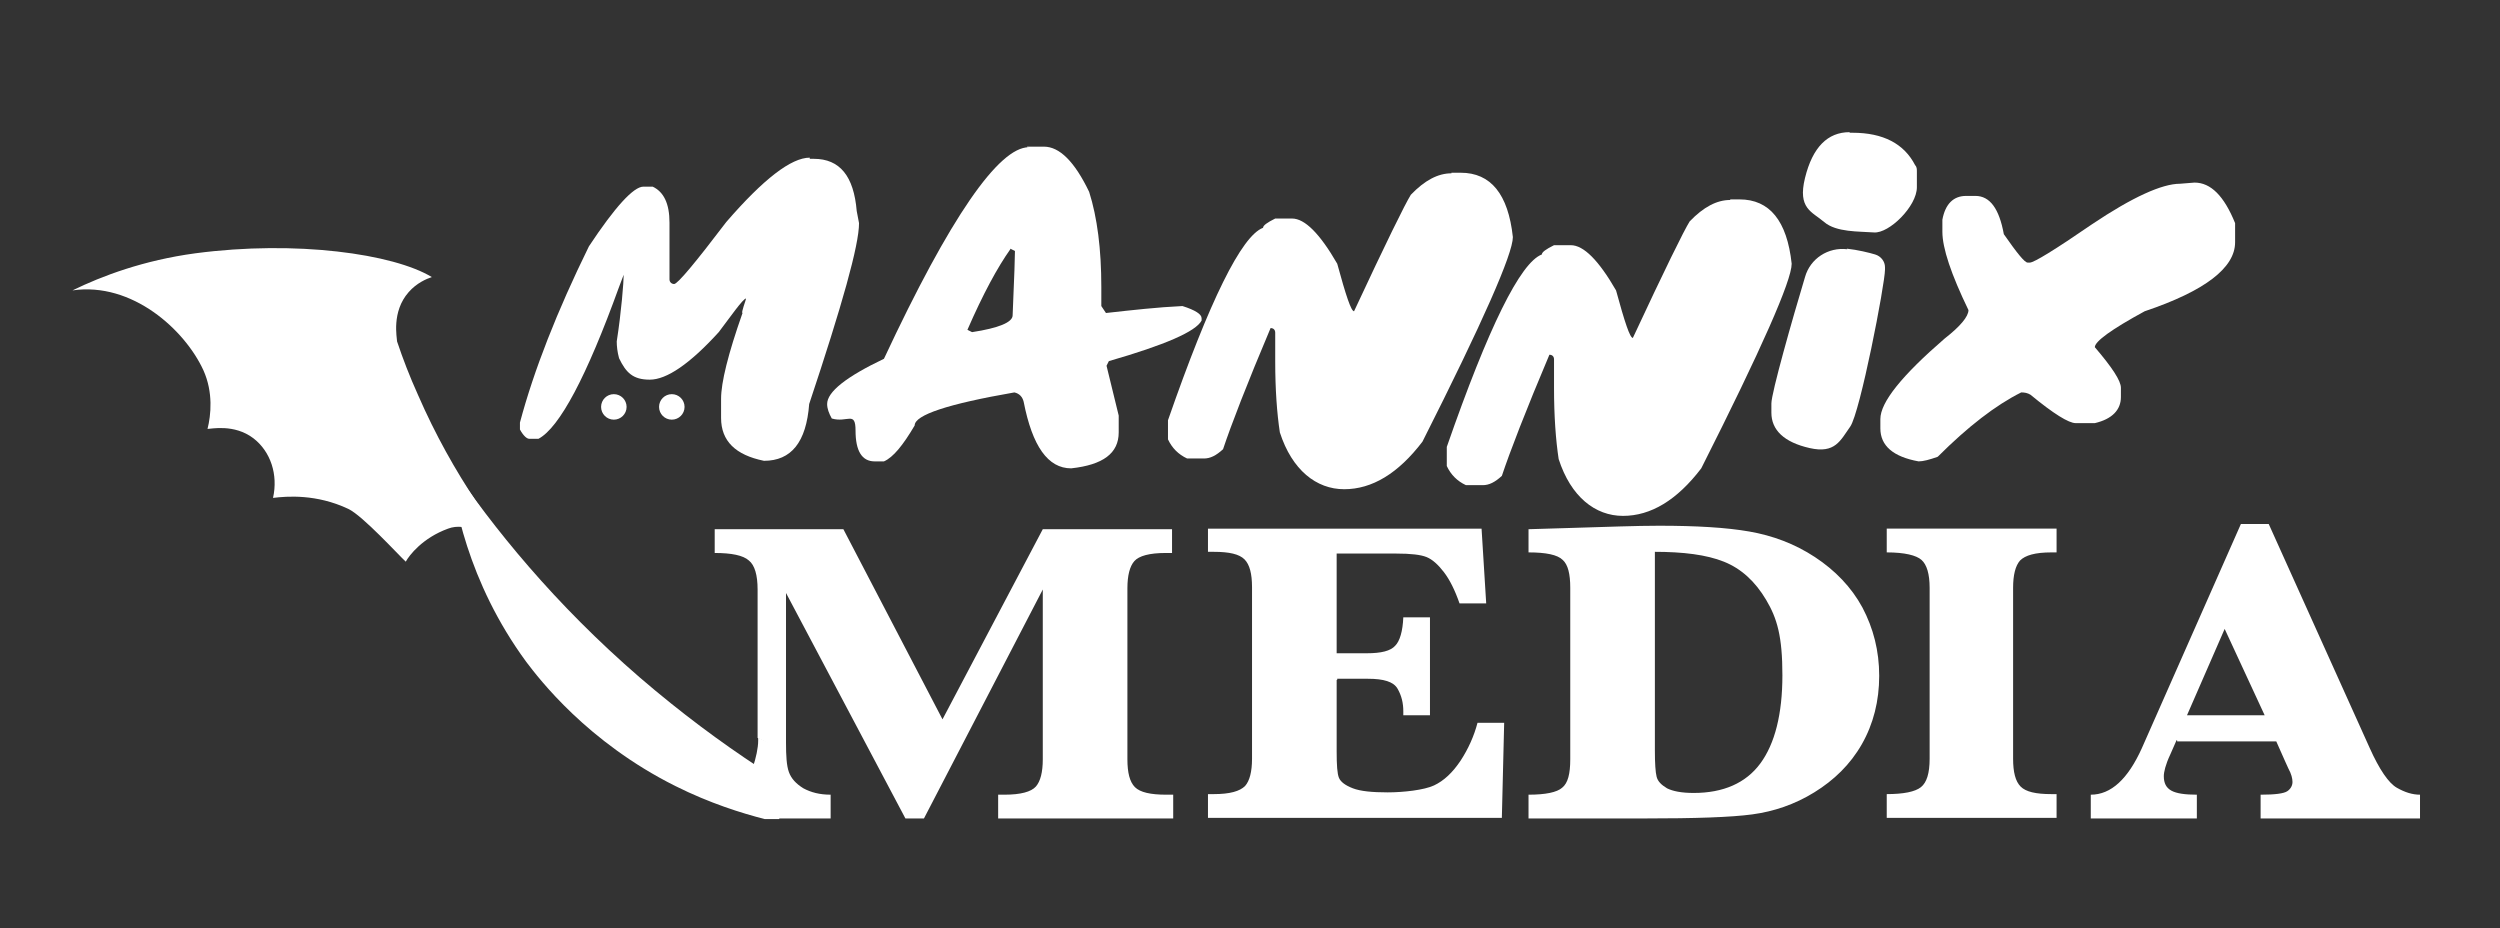 <?xml version="1.0" encoding="UTF-8"?>
<svg id="Layer_1" xmlns="http://www.w3.org/2000/svg" version="1.1" viewBox="0 0 431.3 160.1">
  <rect x="0" y="0" width="431.3" height="160.1" fill="#333333" stroke="none"/>
  <!-- Generator: Adobe Illustrator 29.8.1, SVG Export Plug-In . SVG Version: 2.1.1 Build 2)  -->
  <defs>
    <style>
      .st0 {
        fill: #fff;
      }
    </style>
  </defs>
  <g>
    <path class="st0" d="M230.6,117.3v12.3c0,2.4.1,3.9.4,4.6s1.1,1.3,2.4,1.8,3.3.7,6,.7,6.3-.4,8-1.2,3.2-2.2,4.6-4.3c1.3-2,2.3-4.2,2.9-6.5h4.6l-.4,16.4h-50.7v-4.1h1c2.8,0,4.5-.5,5.4-1.4.8-.9,1.2-2.5,1.2-4.7v-29.6c0-2.3-.4-3.9-1.3-4.8s-2.6-1.3-5.3-1.3h-1v-4h47.2l.8,12.9h-4.6c-.8-2.3-1.7-4.1-2.7-5.4s-2-2.2-3-2.6-2.7-.6-5.2-.6h-10.3v17.2h5.2c2.5,0,4.1-.4,4.9-1.3.8-.8,1.3-2.5,1.4-4.9h4.6v16.9h-4.6v-.7c0-1.4-.3-2.7-1-3.9-.7-1.2-2.4-1.7-5.1-1.7h-5.3v.2h-.1,0Z"/>
    <path class="st0" d="M263.7,141.2v-4.1c2.9,0,4.9-.4,5.8-1.2,1-.8,1.4-2.4,1.4-4.9v-29.6c0-2.4-.4-4-1.3-4.8-.9-.9-2.9-1.3-5.9-1.3v-4l6.7-.2c6.7-.2,12-.4,15.8-.4,6.4,0,11.6.3,15.6,1s7.8,2.1,11.3,4.4,6.3,5.2,8.2,8.7c1.9,3.6,2.9,7.5,2.9,11.8s-1,8.3-3,11.8c-2,3.5-4.8,6.2-8.2,8.3-3.4,2.1-7,3.3-10.7,3.8s-9.9.7-18.6.7h-20,0ZM285.5,95.1v34.4c0,2.2.1,3.7.3,4.5.2.8.8,1.4,1.8,2,1,.5,2.5.8,4.6.8,5.1,0,9-1.7,11.5-5.1s3.8-8.5,3.8-15.2-.9-9.8-2.8-13-4.3-5.4-7.3-6.6-7-1.7-12-1.7h.1Z"/>
    <path class="st0" d="M325.5,95.3v-4.1h29.3v4.1h-.9c-2.8,0-4.5.5-5.4,1.4-.8.9-1.2,2.5-1.2,4.7v29.5c0,2.3.4,3.9,1.3,4.8.9.9,2.6,1.3,5.3,1.3h.9v4.1h-29.3v-4.1c2.9,0,4.9-.4,5.9-1.2s1.5-2.4,1.5-4.9v-29.5c0-2.4-.5-4-1.4-4.8s-2.9-1.3-6-1.3h0Z"/>
    <path class="st0" d="M375.5,127.7l-1.1,2.5c-.8,1.7-1.1,3-1.1,3.7,0,1.2.4,2,1.3,2.5s2.4.7,4.4.7v4.1h-18.3v-4.1c3.5,0,6.4-2.7,8.8-8l17.1-38.7h4.8l17.4,38.6c1.7,3.8,3.3,6.1,4.7,6.9s2.7,1.2,4,1.2v4.1h-27.5v-4.1c2.5,0,4-.2,4.6-.6s.9-1,.9-1.6-.2-1.4-.7-2.3l-.5-1.1-1.6-3.6h-17.1v-.2h-.1,0ZM377.2,123.4h13.5l-6.9-14.9-6.5,14.9h-.1Z"/>
  </g>
  <g>
    <g>
      <path class="st0" d="M139.6,27.4h.8c4.5,0,6.9,3,7.4,9l.4,2.1c0,3.8-2.9,14.1-8.6,31.2-.5,6.6-3.1,9.8-7.8,9.8-4.9-1-7.4-3.4-7.4-7.4v-3.3c0-2.8,1.2-7.7,3.7-14.8-.3,0,.6-2.2.6-2.5-.5,0-2.8,3.3-4.7,5.8-5,5.5-9,8.2-11.9,8.2s-4.1-1.2-5.3-3.7c-.3-1.1-.4-2.1-.4-2.9.8-5.1,1.2-10.3,1.2-11.5l-.8,2.1c-5.6,15.5-10.3,24.3-13.9,26.2h-1.6c-.4,0-1-.5-1.6-1.6v-1.2c2.4-9,6.4-19.2,11.9-30.4,4.5-6.8,7.7-10.3,9.4-10.3h1.6c1.9.9,2.9,2.9,2.9,6.2v9.8c0,.5.4.8.8.8.6,0,3.6-3.6,9-10.7,6.4-7.4,11.2-11.1,14.4-11.1v.2h-.1,0Z"/>
      <path class="st0" d="M177.2,25.3h2.9c2.7,0,5.3,2.6,7.8,7.8,1.4,4.4,2.1,9.9,2.1,16.4v3.3l.8,1.2c4.5-.5,8.9-1,13.2-1.2,2.2.7,3.3,1.4,3.3,2.1v.4c-1,1.9-6.3,4.2-16,7l-.4.8,2.1,8.6v2.9c0,3.6-2.7,5.6-8.2,6.2-4,0-6.7-3.8-8.2-11.5-.2-.8-.7-1.4-1.6-1.6-11.5,2-17.2,3.9-17.2,5.7-2,3.4-3.7,5.5-5.3,6.2h-1.6c-2.2,0-3.3-1.8-3.3-5.3s-1.4-1.3-4.1-2.1c-.5-.9-.8-1.7-.8-2.5,0-2.1,3.3-4.7,9.8-7.8,11.4-24.4,19.8-36.5,25-36.5h-.3ZM174.3,43c-2.2,3.1-4.7,7.7-7.4,13.9l.8.4c4.6-.7,7-1.7,7-2.9.3-6.7.4-10.4.4-11.1l-.8-.4h0Z"/>
      <path class="st0" d="M250.4,29.8h1.6c5.2,0,8.2,3.7,9,11.1,0,2.9-5.2,14.7-15.6,35.3-4.2,5.5-8.7,8.2-13.5,8.2s-9-3.3-11.1-9.8c-.5-3.3-.8-7.4-.8-12.3v-4.9c0-.5-.3-.8-.8-.8-4.1,9.7-6.8,16.7-8.2,20.9-1.2,1.1-2.2,1.6-3.3,1.6h-2.9c-1.5-.7-2.6-1.8-3.3-3.3v-3.3c7.2-20.7,12.7-31.8,16.4-33.2,0-.4.7-.9,2.1-1.6h2.9c2.2,0,4.8,2.6,7.8,7.8,1.5,5.5,2.4,8.2,2.9,8.2,5.5-11.8,8.8-18.5,9.8-20.1,2.4-2.5,4.7-3.7,7-3.7h0Z"/>
      <path class="st0" d="M298.5,34.4h1.6c5.2,0,8.2,3.7,9,11.1,0,2.9-5.2,14.7-15.6,35.3-4.2,5.5-8.7,8.2-13.5,8.2s-9-3.3-11.1-9.8c-.5-3.3-.8-7.4-.8-12.3v-4.9c0-.5-.3-.8-.8-.8-4.1,9.7-6.8,16.7-8.2,20.9-1.2,1.1-2.2,1.6-3.3,1.6h-2.9c-1.5-.7-2.6-1.8-3.3-3.3v-3.3c7.2-20.7,12.7-31.8,16.4-33.2,0-.4.7-.9,2.1-1.6h2.9c2.2,0,4.8,2.6,7.8,7.8,1.5,5.5,2.4,8.2,2.9,8.2,5.5-11.8,8.8-18.5,9.8-20.1,2.4-2.5,4.7-3.7,7-3.7h0Z"/>
      <path class="st0" d="M318.7,43c-3.3-.4-6.4,1.6-7.3,4.8-2.2,7.3-5.8,20-5.8,21.8v1.6c0,3,2.2,5.1,6.6,6.1s5.3-1.3,7-3.7,6-24.6,6-27.1v-.4h0c0-1-.7-1.9-1.7-2.2s-3-.8-4.9-1h0Z"/>
      <path class="st0" d="M319.1,22.8c-3.8,0-6.4,2.6-7.7,7.9-1.3,5.3,1.2,5.8,3.3,7.6s6,1.6,8.6,1.8,7.4-4.5,7.4-7.8v-2.7c0-.4,0-.8-.3-1.1-1.9-3.7-5.5-5.6-10.8-5.6h-.5Z"/>
      <path class="st0" d="M378.6,31.5c2.8,0,5.1,2.3,7,7v3.3c0,4.4-5.2,8.4-15.6,11.9-5.7,3.1-8.6,5.2-8.6,6.2,3,3.5,4.5,5.8,4.5,7v1.6c0,2.2-1.5,3.8-4.5,4.5h-3.3c-1.2,0-3.8-1.6-7.8-4.9-.5-.3-1-.4-1.6-.4-4.4,2.2-9.2,5.9-14.4,11.1-1.4.5-2.5.8-3.3.8-4.4-.8-6.6-2.7-6.6-5.7v-1.6c0-2.9,3.7-7.5,11.1-13.9,2.7-2.1,4.1-3.8,4.1-4.9-3-6.2-4.5-10.7-4.5-13.5v-2.1c.5-2.7,1.9-4.1,4.1-4.1h1.6c2.5,0,4.1,2.2,4.9,6.6,2.3,3.3,3.6,4.9,4.1,4.9h.4c.7,0,4.3-2.2,10.7-6.6,7-4.7,12.1-7,15.2-7l2.5-.2h0Z"/>
    </g>
    <circle class="st0" cx="105.9" cy="70.2" r="2.2"/>
    <circle class="st0" cx="115.9" cy="70.2" r="2.2"/>
  </g>
  <path class="st0" d="M93.3,100.9c-7.3-8.2-15.2-19-21.2-32.8-1.4-3.1-2.6-6.2-3.6-9.2,0-.6-1-5.1,2-8.5,1.4-1.6,3.1-2.3,4-2.6-6.6-4-23.4-6.4-40.8-4.1-8.9,1.2-16.1,3.9-21.2,6.4,10.3-1.5,19.4,6.8,22.6,13.8,1.7,3.8,1.3,7.7.7,10.1.6,0,4.6-.9,7.9,1.6,3,2.3,4.3,6.3,3.4,10.3,2.4-.3,7.5-.7,13,1.9,2.5,1.2,8.6,7.9,9.9,9.1.6-1.1,2.9-4.1,7.3-5.7,6.3-2.4,15.2,9.4,15.9,9.8h0Z"/>
  <g>
    <polygon class="st0" points="123.5 141.2 123.7 141.2 123.5 141.2 123.5 141.2"/>
    <path class="st0" d="M201.2,137.1c-2.7,0-4.5-.4-5.4-1.3s-1.3-2.5-1.3-4.8v-29.5c0-2.2.4-3.8,1.2-4.7.8-.9,2.6-1.4,5.4-1.4h1.1v-4.1h-22.3l-17.3,32.8-17.1-32.8h-22.2v4.1c2.9,0,4.9.4,5.9,1.3,1,.8,1.5,2.5,1.5,5v25.6c1.3.6,2.4,1.3,3.5,1.8l.2,12.1h8.9v-4.1c-1.9,0-3.4-.4-4.7-1.1-1.3-.8-2.1-1.7-2.5-2.8s-.5-2.8-.5-5.1v-25.8l20.6,38.9h3.2l20.5-39.5v29.3c0,2.2-.4,3.8-1.2,4.7s-2.6,1.4-5.4,1.4h-1.1v4.1h30.2v-4.1h-1.3.1Z"/>
    <path class="st0" d="M130.8,127.4v.4c0,2.4-1.5,7.1-2.8,7.9s-2.8,1.2-4.5,1.2l3.6.3,7.5,3.8-.2-12.1c-1.1-.5-2.3-1-3.5-1.6h-.1Z"/>
  </g>
  <path class="st0" d="M77.5,79.7c.7,6.6,3.1,20.6,13.3,34.5,2.2,2.9,10.5,13.8,25.7,21.4,6,3,11.5,4.7,15.4,5.7h2.5s1.1-2.3,2.3-3.1c1.3-.8-5.9-3.6-5.9-5.9-6.4-4.2-13.3-9.3-20.4-15.4-14.7-12.7-25.4-25.9-32.9-37.1h0Z"/>
</svg>